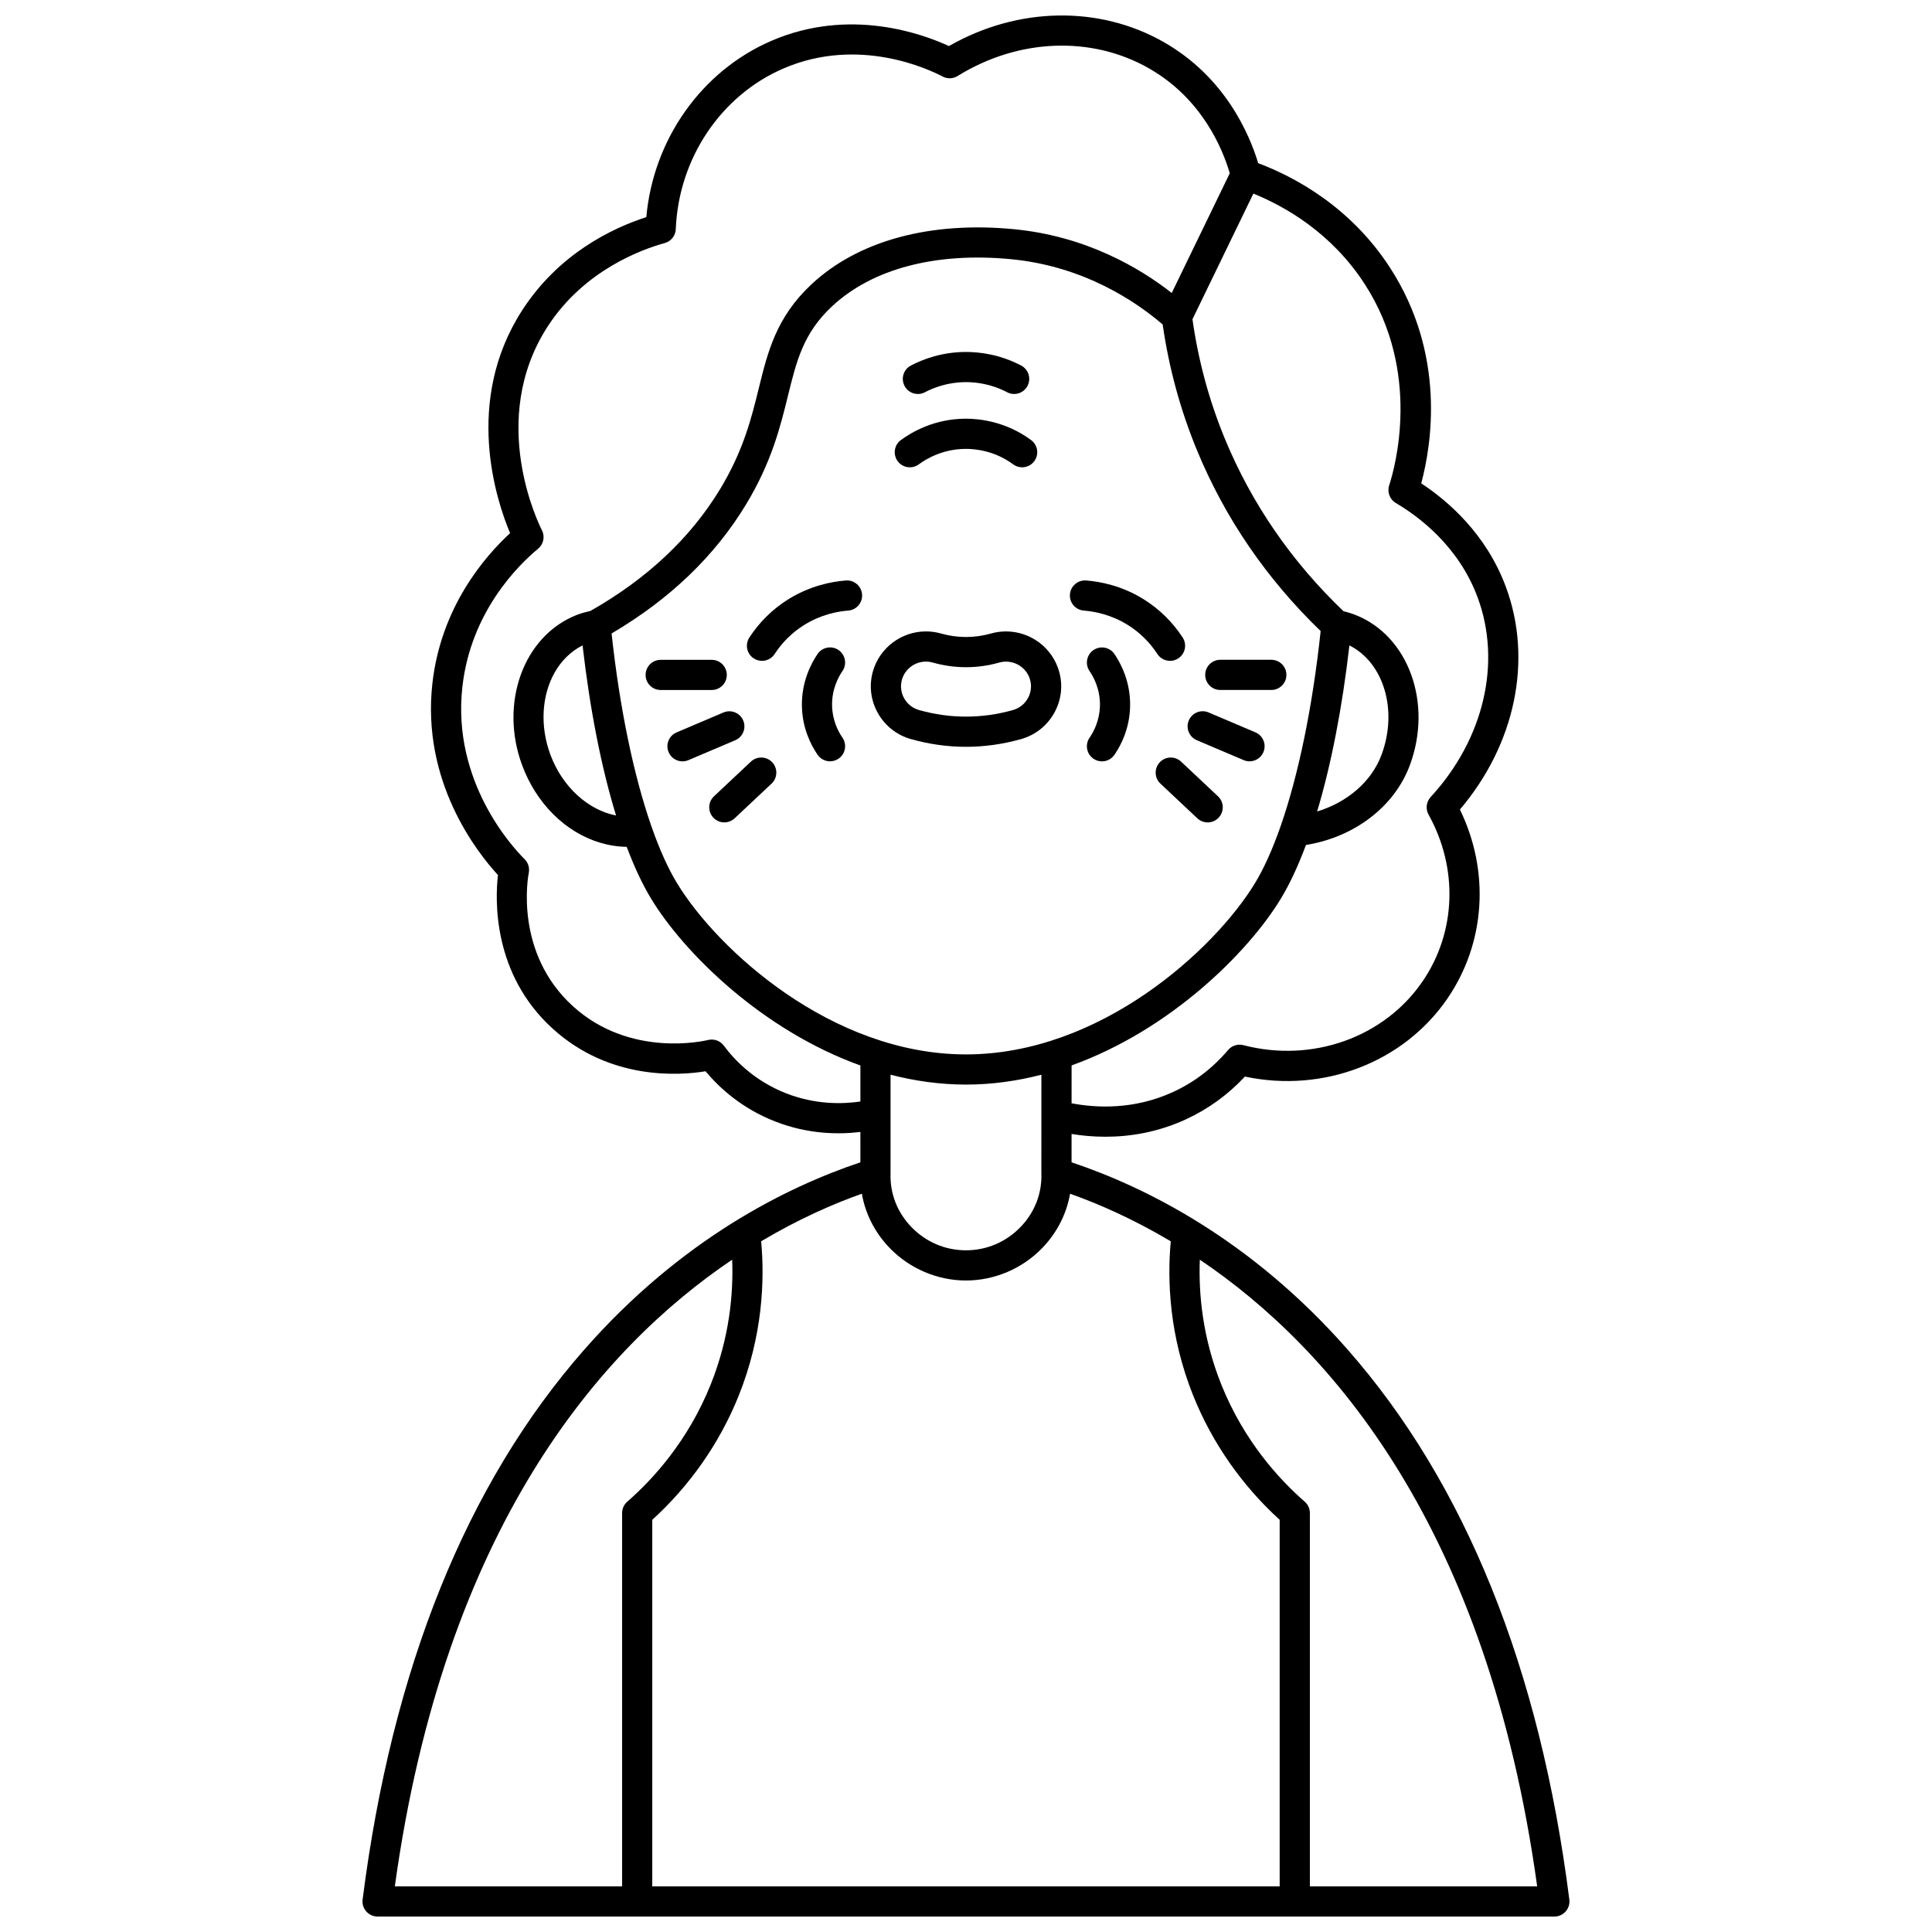 <?xml version="1.0" encoding="UTF-8"?>
<!-- Uploaded to: ICON Repo, www.iconrepo.com, Generator: ICON Repo Mixer Tools -->
<svg width="800px" height="800px" version="1.1" viewBox="144 144 512 512" xmlns="http://www.w3.org/2000/svg">
 <defs>
  <clipPath id="a">
   <path d="m240 148.09h320v503.81h-320z"/>
  </clipPath>
 </defs>
 <path d="m385.41 339.87c4.812 1.355 9.719 2.043 14.59 2.043 4.863 0 9.773-0.688 14.586-2.043 3.766-1.062 6.891-3.527 8.797-6.938 1.891-3.383 2.348-7.293 1.289-11-1.762-6.238-7.547-10.598-14.066-10.598-1.344 0-2.68 0.184-3.965 0.547-4.426 1.242-8.879 1.238-13.258 0.008-1.301-0.371-2.644-0.559-4-0.559-6.504 0-12.281 4.352-14.051 10.578-1.059 3.723-0.602 7.641 1.293 11.031 1.906 3.41 5.027 5.871 8.785 6.93zm-2.383-15.77c0.797-2.809 3.414-4.769 6.359-4.769 0.613 0 1.223 0.086 1.82 0.258 5.809 1.633 11.762 1.637 17.598-0.004 0.582-0.164 1.191-0.246 1.801-0.246 2.957 0 5.574 1.965 6.371 4.785 0.473 1.656 0.266 3.402-0.578 4.918-0.859 1.543-2.273 2.656-3.981 3.137-8.219 2.312-16.633 2.312-24.844-0.004-1.703-0.48-3.113-1.59-3.973-3.129-0.844-1.523-1.051-3.277-0.574-4.945z"/>
 <path d="m433.78 316.28c-1.82 1.25-2.285 3.734-1.039 5.559 1.078 1.574 2.871 4.871 2.754 9.25-0.102 3.789-1.551 6.672-2.754 8.422-1.25 1.82-0.785 4.309 1.035 5.559 0.691 0.477 1.477 0.699 2.258 0.699 1.273 0 2.527-0.605 3.301-1.734 1.809-2.641 4-6.988 4.152-12.73 0.176-6.633-2.523-11.605-4.148-13.98-1.25-1.828-3.742-2.293-5.559-1.043z"/>
 <path d="m431.22 305.81c2.902 0.227 7.289 1.074 11.707 3.84 3.106 1.945 5.793 4.594 7.781 7.66 0.766 1.18 2.051 1.824 3.359 1.824 0.746 0 1.5-0.207 2.172-0.645 1.852-1.199 2.383-3.676 1.184-5.531-2.617-4.039-6.16-7.531-10.246-10.09-5.797-3.633-11.539-4.742-15.336-5.035-2.195-0.172-4.125 1.477-4.297 3.68s1.473 4.125 3.676 4.297z"/>
 <path d="m467.39 326.85h13.52c2.207 0 4-1.789 4-4 0-2.207-1.789-4-4-4h-13.52c-2.207 0-4 1.789-4 4 0 2.211 1.789 4 4 4z"/>
 <path d="m461.16 340.16 12.414 5.277c0.512 0.219 1.039 0.32 1.562 0.32 1.555 0 3.035-0.914 3.68-2.434 0.863-2.031-0.082-4.379-2.113-5.242l-12.414-5.277c-2.031-0.867-4.379 0.082-5.242 2.113-0.867 2.031 0.082 4.379 2.113 5.242z"/>
 <path d="m457 345.84c-1.609-1.512-4.141-1.434-5.652 0.176s-1.434 4.141 0.176 5.652l9.781 9.191c0.773 0.727 1.754 1.086 2.738 1.086 1.066 0 2.129-0.422 2.914-1.262 1.512-1.609 1.434-4.141-0.176-5.652z"/>
 <g clip-path="url(#a)">
  <path d="m559.89 647.4c-7.773-61.223-27.559-110.29-58.812-145.82-25.559-29.062-53.371-42.949-73.105-49.555l0.004-7.512c2.609 0.426 5.629 0.734 8.961 0.734 6.359 0 13.797-1.117 21.418-4.644 5.879-2.723 11.102-6.519 15.559-11.301 20.793 4.422 42.141-3.75 53.742-20.789 10.035-14.742 11.195-33.648 3.234-49.977 14.695-17.297 19.371-39.676 12.168-59.047-5.227-14.055-15.402-22.781-22.418-27.398 2.746-10.223 6.606-34.102-8.211-57.055-10.629-16.473-25.758-24.324-34.992-27.793-2.359-7.797-8.809-22.797-24.938-32.035-17.188-9.844-38.844-9.414-57.02 1-6.988-3.234-26.352-10.324-47.047-1.391-18.527 7.996-31.301 26.133-33.152 46.719-9.055 2.934-23.184 9.68-32.871 24.656-15.617 24.145-6.859 50.465-3.231 59.102-6.789 6.254-18.332 19.637-20.594 39.84-2.91 26.004 11.812 44.715 17.379 50.762-0.75 6.488-1.48 26.23 14.547 40.746 15.164 13.734 33.547 12.391 40.465 11.254 3.746 4.5 9.691 9.879 18.441 13.301 8.73 3.418 16.852 3.484 22.594 2.781l0.004 8.051c-19.734 6.606-47.547 20.492-73.105 49.555-31.254 35.535-51.039 84.598-58.812 145.82-0.145 1.141 0.207 2.285 0.965 3.148 0.758 0.859 1.852 1.355 3 1.355h311.86c1.148 0 2.242-0.492 3-1.355 0.762-0.863 1.113-2.012 0.969-3.148zm-99.664-133.52c4.992 12.449 12.891 23.785 22.902 32.883v97.141h-166.27v-97.141c10.012-9.102 17.91-20.434 22.902-32.883 6.402-15.965 6.894-30.664 5.957-40.93 9.984-5.938 19.176-9.941 26.684-12.605 0.93 5.363 3.469 10.348 7.398 14.41 5.273 5.449 12.625 8.582 20.168 8.59h0.023c7.543 0 14.895-3.125 20.176-8.57 3.938-4.062 6.481-9.055 7.414-14.426 7.504 2.664 16.699 6.668 26.684 12.605-0.941 10.266-0.445 24.961 5.957 40.926zm-161.84-198.84c1.961 17.094 5.016 32.496 8.875 45.07-7.352-1.41-14.195-7.527-17.379-16.051-2.894-7.754-2.258-15.855 1.086-21.801 1.762-3.129 4.281-5.644 7.418-7.219zm18.309 48.117c-0.031-0.113-0.074-0.223-0.117-0.332-4.648-13.371-8.359-31.18-10.5-50.953 15.398-9.043 27.395-20.547 35.66-34.238 6.769-11.215 9.066-20.562 11.094-28.809 2.269-9.227 4.059-16.516 11.617-23.598 10.676-10.012 27.551-14.457 47.516-12.535 19.316 1.863 33.105 11.242 40.16 17.305 1.637 11.465 4.688 22.664 9.078 33.309 7.418 17.988 18.449 34.102 32.781 47.934-2.129 20.039-5.871 38.098-10.574 51.617-0.043 0.109-0.082 0.219-0.117 0.332-2.082 5.93-4.348 10.98-6.742 14.914-10.68 17.523-40.902 45.328-76.551 45.328s-65.871-27.801-76.551-45.328c-2.402-3.938-4.672-9-6.754-14.945zm184.91-48.117c9.094 4.559 12.922 17.188 8.504 29.02-2.641 7.07-9.035 12.555-17.055 14.992 3.707-12.371 6.648-27.395 8.551-44.012zm-121.6 113.77c6.422 1.656 13.105 2.617 19.988 2.617 6.883 0 13.57-0.957 19.988-2.617l-0.008 26.113h0.008c0 0.043-0.004 0.086-0.004 0.129 0.168 5.258-1.801 10.285-5.551 14.152-3.84 3.961-8.965 6.141-14.434 6.141h-0.02c-5.469-0.004-10.594-2.188-14.43-6.152-3.742-3.867-5.707-8.887-5.539-14.141 0-0.043-0.004-0.086-0.004-0.129h0.008zm125.71-209.45c15.023 23.281 7.992 48.461 6.43 53.273-0.578 1.785 0.16 3.734 1.781 4.684 5.902 3.461 16.566 11.305 21.641 24.949 6.445 17.336 1.684 37.629-12.43 52.961-1.168 1.27-1.391 3.144-0.555 4.648 7.902 14.223 7.312 31.133-1.535 44.125-10.152 14.914-29.254 21.742-47.527 16.98-1.488-0.387-3.062 0.109-4.059 1.285-4.043 4.769-8.91 8.496-14.469 11.07-10.465 4.848-20.574 4.281-27.012 3.047l0.004-10.035c26.129-9.398 46.723-29.863 55.391-44.09 2.394-3.934 4.648-8.758 6.719-14.332 12.777-2.043 23.414-10.109 27.508-21.074 6.148-16.469-0.316-34.359-14.41-39.887-1.051-0.414-2.121-0.746-3.148-0.98-13.785-13.172-24.367-28.555-31.453-45.738-4.168-10.105-7.043-20.75-8.574-31.645l16.141-33.297c8.285 3.359 20.707 10.34 29.559 24.055zm-153.38 214.38c-8.332-3.262-13.578-8.668-16.512-12.629-0.961-1.297-2.602-1.883-4.168-1.504-0.832 0.207-20.578 4.859-35.77-8.902-15.715-14.234-11.926-34.547-11.754-35.402 0.258-1.312-0.156-2.664-1.102-3.606-3.246-3.231-19.301-20.605-16.492-45.68 2.223-19.859 14.777-32.215 20.07-36.605 1.445-1.199 1.859-3.238 1.004-4.906-0.605-1.176-14.609-29.047 1.52-53.977 9.641-14.906 24.906-20.43 31.023-22.113 1.68-0.461 2.863-1.957 2.934-3.695 0.75-18.707 11.941-35.414 28.52-42.57 20-8.633 38.656 0.262 42.191 2.129 1.258 0.664 2.769 0.613 3.977-0.137 16.062-9.969 35.508-10.734 50.758-2.004 13.996 8.016 19.445 21.215 21.367 27.777l-15.379 31.723c-8.414-6.582-22.637-15.051-41.785-16.898-22.285-2.156-41.375 3.055-53.75 14.66-9.285 8.707-11.531 17.848-13.91 27.523-1.891 7.691-4.035 16.41-10.176 26.586-7.848 13-19.438 23.898-34.449 32.402-0.059 0.012-0.105 0.027-0.164 0.039-0.562 0.121-1.105 0.258-1.625 0.406-0.098 0.027-0.191 0.059-0.285 0.086-0.539 0.164-1.066 0.336-1.566 0.535-14.098 5.527-20.562 23.418-14.414 39.887 0.914 2.449 2.051 4.738 3.375 6.84 5.672 9.004 14.762 14.582 24.309 14.711 2.023 5.371 4.211 10.039 6.539 13.855 8.668 14.227 29.266 34.691 55.391 44.09l0.004 9.547c-4.785 0.703-11.945 0.855-19.68-2.168zm-14.305 44.09c0.352 8.953-0.68 20.586-5.688 33.074-6 14.965-15.332 25.145-22.105 31.051-0.871 0.758-1.371 1.859-1.371 3.012v98.934h-60.234c13.152-95.062 54.496-142.55 89.398-166.07zm153.1 166.07v-98.934c0-1.156-0.5-2.254-1.371-3.012-6.773-5.906-16.109-16.09-22.105-31.051-5.008-12.488-6.035-24.121-5.688-33.074 34.902 23.527 76.25 71.012 89.402 166.07z"/>
 </g>
 <path d="m364.51 331.08c-0.117-4.379 1.676-7.676 2.754-9.25 1.246-1.82 0.781-4.309-1.039-5.559-1.824-1.246-4.309-0.781-5.559 1.039-1.625 2.375-4.324 7.348-4.148 13.98 0.152 5.742 2.344 10.09 4.152 12.73 0.773 1.129 2.027 1.734 3.301 1.734 0.781 0 1.566-0.227 2.258-0.699 1.82-1.25 2.285-3.738 1.035-5.559-1.203-1.746-2.652-4.629-2.754-8.418z"/>
 <path d="m343.76 318.49c0.672 0.438 1.426 0.645 2.172 0.645 1.309 0 2.594-0.645 3.359-1.824 1.988-3.066 4.68-5.719 7.781-7.66 4.418-2.769 8.805-3.617 11.707-3.84 2.203-0.172 3.848-2.094 3.68-4.297-0.172-2.203-2.094-3.848-4.297-3.68-3.797 0.293-9.539 1.406-15.336 5.035-4.086 2.559-7.629 6.047-10.246 10.09-1.199 1.855-0.672 4.328 1.18 5.531z"/>
 <path d="m336.61 322.86c0-2.207-1.789-4-4-4h-13.52c-2.207 0-4 1.789-4 4 0 2.207 1.789 4 4 4l13.523-0.004c2.207 0 3.996-1.789 3.996-3.996z"/>
 <path d="m326.43 345.45 12.414-5.277c2.031-0.863 2.981-3.211 2.113-5.242-0.863-2.031-3.215-2.981-5.242-2.113l-12.414 5.277c-2.031 0.863-2.981 3.211-2.113 5.242 0.648 1.52 2.125 2.434 3.68 2.434 0.52 0 1.051-0.105 1.562-0.32z"/>
 <path d="m333.04 360.68c0.785 0.836 1.848 1.262 2.914 1.262 0.98 0 1.965-0.359 2.738-1.086l9.781-9.191c1.609-1.512 1.688-4.043 0.176-5.652-1.512-1.609-4.043-1.688-5.652-0.176l-9.781 9.191c-1.609 1.512-1.688 4.043-0.176 5.652z"/>
 <path d="m389.11 247.95c2.328-1.223 6.106-2.684 10.895-2.684 2.641 0 6.676 0.465 10.895 2.684 0.594 0.312 1.227 0.461 1.855 0.461 1.438 0 2.828-0.777 3.543-2.141 1.027-1.953 0.273-4.371-1.68-5.398-5.664-2.977-11.074-3.598-14.613-3.598-6.418 0-11.488 1.957-14.613 3.598-1.957 1.027-2.707 3.445-1.68 5.398 1.023 1.957 3.441 2.707 5.398 1.68z"/>
 <path d="m387.49 267.06c2.074-1.531 6.461-4.102 12.508-4.102 2.598 0 7.676 0.531 12.508 4.102 0.715 0.527 1.547 0.781 2.371 0.781 1.227 0 2.438-0.562 3.219-1.625 1.312-1.773 0.938-4.277-0.84-5.59-6.676-4.934-13.68-5.668-17.262-5.668-8.34 0-14.391 3.551-17.258 5.668-1.777 1.312-2.152 3.812-0.84 5.59 1.316 1.781 3.82 2.156 5.594 0.844z"/>
</svg>
